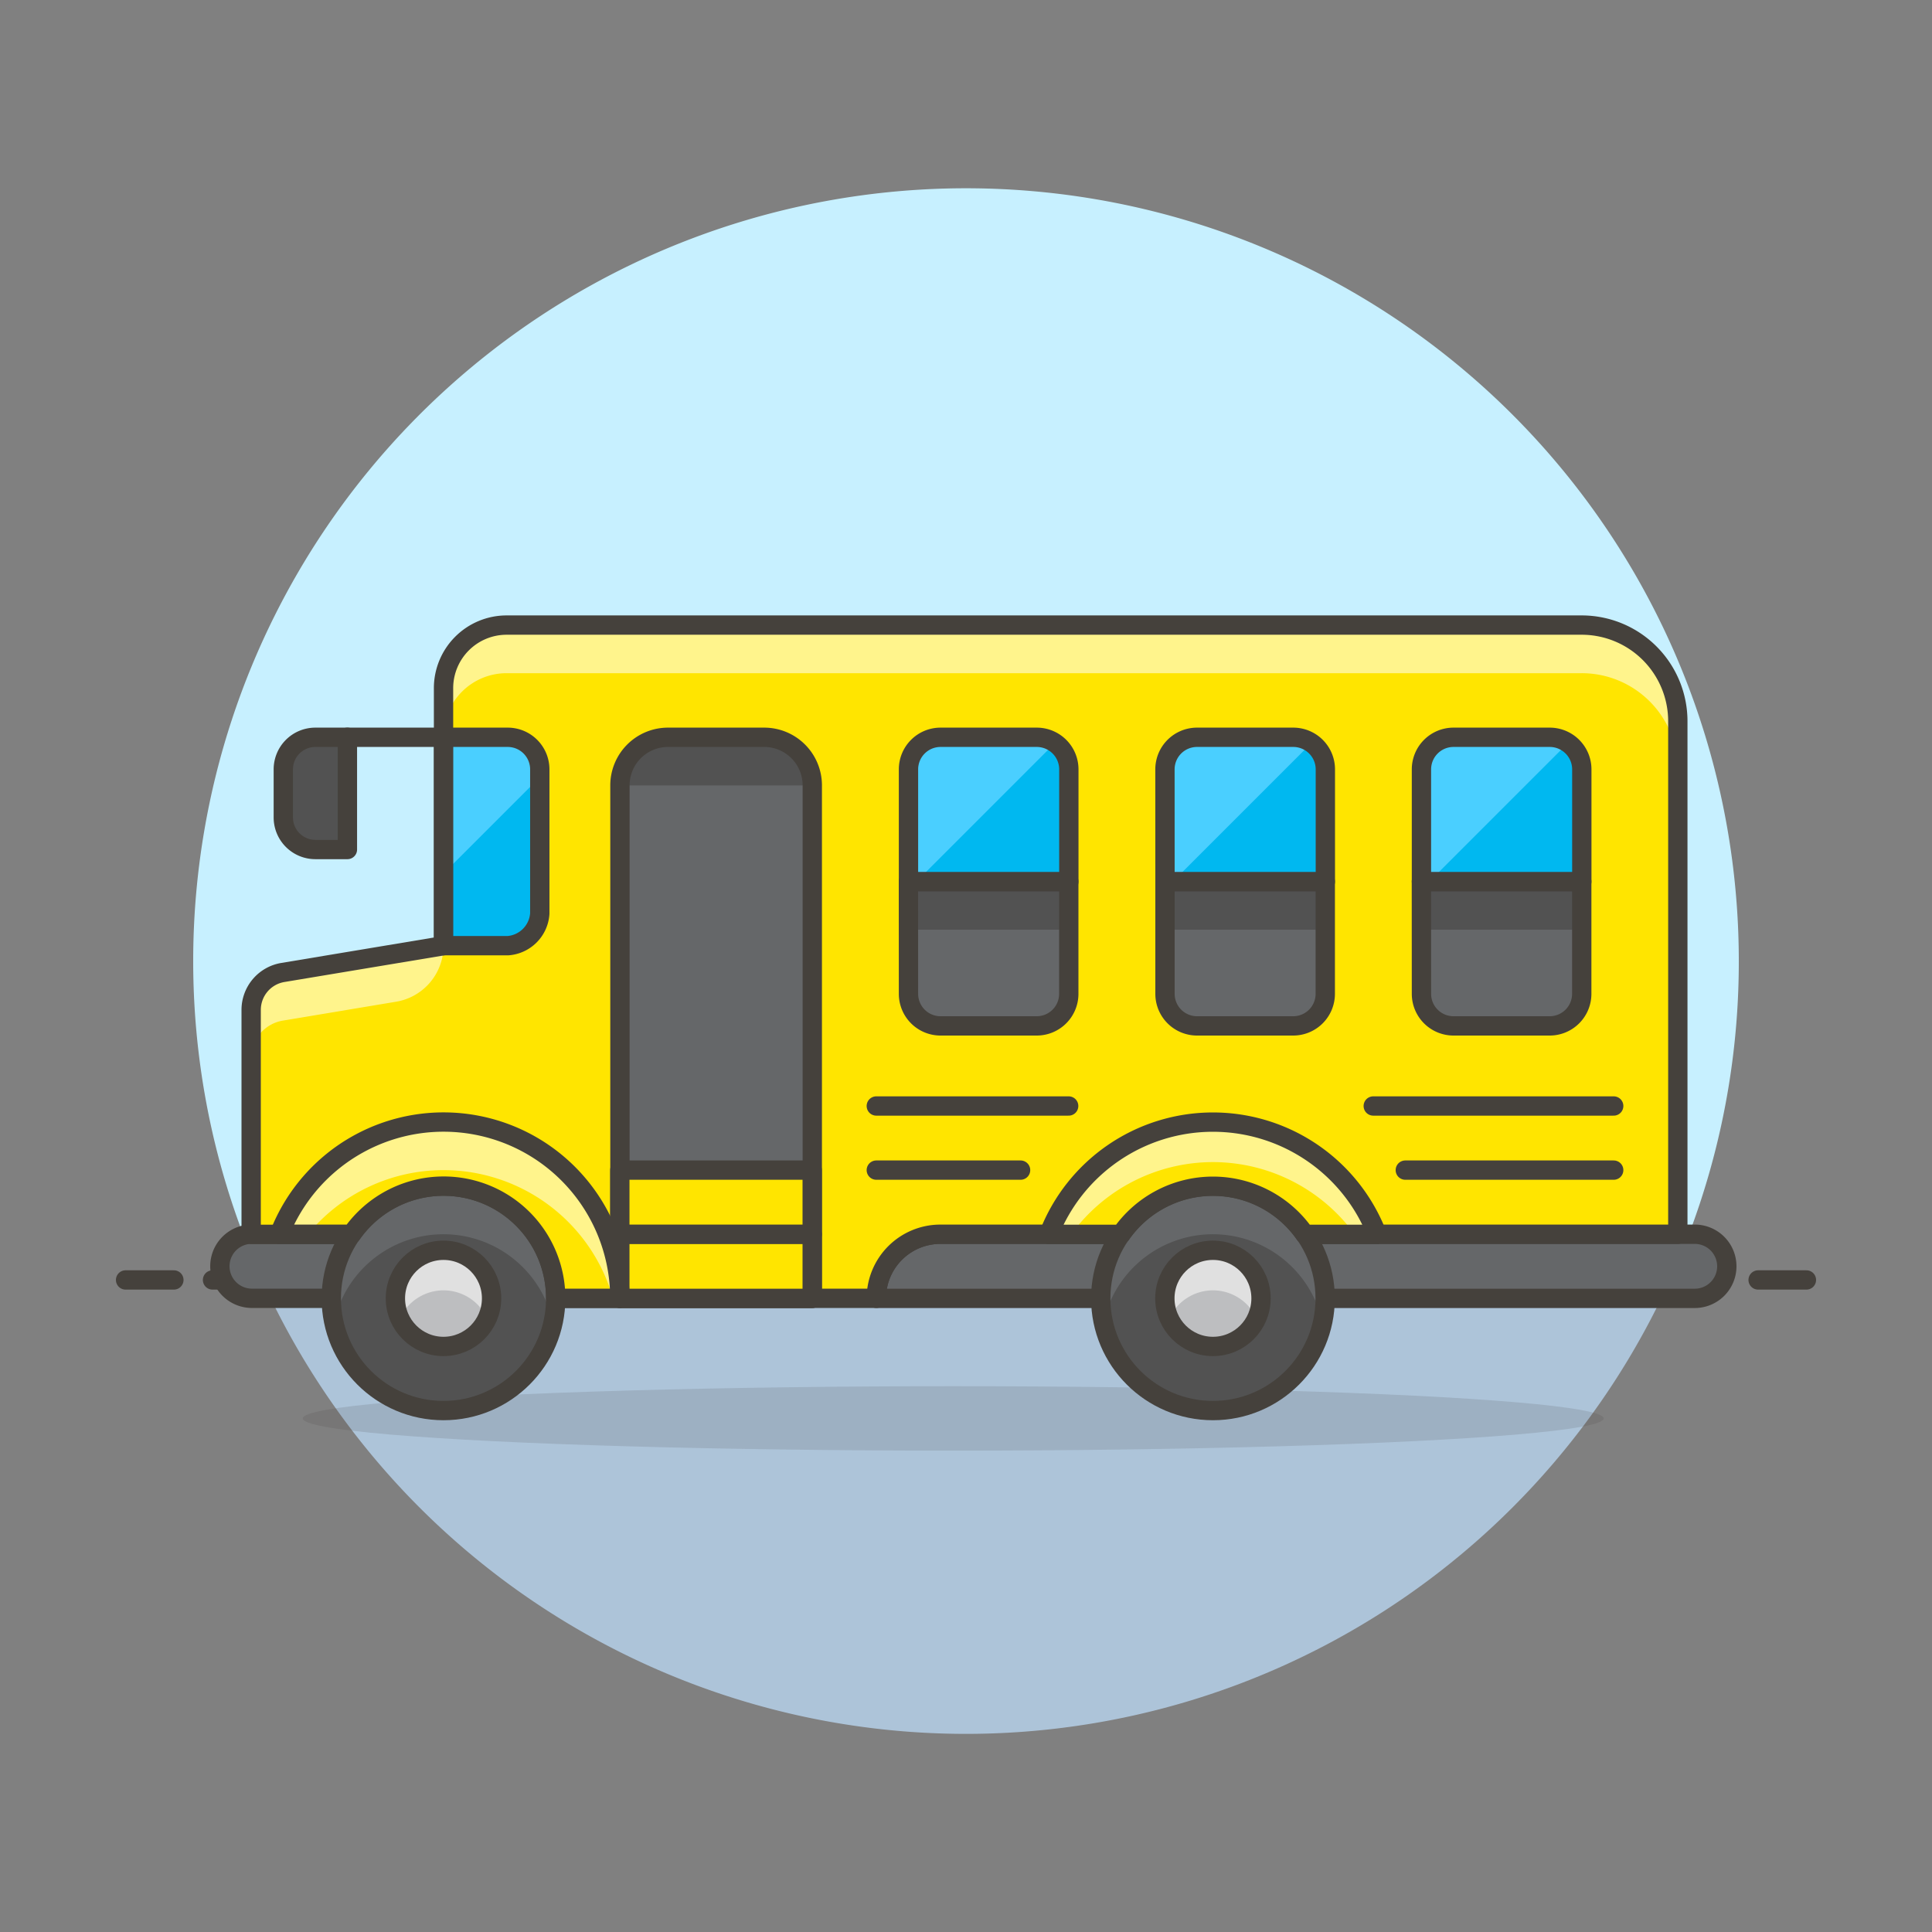 <svg xmlns="http://www.w3.org/2000/svg" viewBox="0 0 100 100"><rect x="0" y="0" width="100" height="100" fill="#808080" stroke="none"/><g class="nc-icon-wrapper"><defs/><path class="a" d="M90 49.75a40 40 0 1 0-76.436 16.5h72.872A39.844 39.844 0 0 0 90 49.75z" style="" fill="#c7f0ff"/><path class="b" d="M13.564 66.25a40 40 0 0 0 72.872 0z" style="" fill="#adc4d9"/><path class="c" d="M11 66.25h78" fill="none" stroke="#45413c" stroke-linecap="round" stroke-linejoin="round"/><path class="c" d="M6.5 66.25H9" fill="none" stroke="#45413c" stroke-linecap="round" stroke-linejoin="round"/><path class="c" d="M91 66.25h2.5" fill="none" stroke="#45413c" stroke-linecap="round" stroke-linejoin="round"/><ellipse class="d" cx="49.339" cy="73.417" rx="33.667" ry="1.667" fill="#45413c" opacity="0.15"/><g><path class="e" d="M87.679 63.884a1.66 1.66 0 1 1 0 3.319H45.363a3.319 3.319 0 0 1 3.319-3.319z" stroke="#45413c" stroke-linecap="round" stroke-linejoin="round" fill="#656769"/><path class="e" d="M13 63.884h9.957V67.2H13a1.66 1.66 0 0 1 0-3.319z" stroke="#45413c" stroke-linecap="round" stroke-linejoin="round" fill="#656769"/><path class="f" d="M13 52.273a1.963 1.963 0 0 1 1.642-1.938l8.315-1.386V35.622a3.267 3.267 0 0 1 3.267-3.268h55.641a4.978 4.978 0 0 1 4.979 4.979v26.551H48.676a3.319 3.319 0 0 0-3.319 3.316H28.763a5.808 5.808 0 0 0-5.808-5.8v2.489H13z" style="" fill="#ffe500"/><path class="g" d="M13 52.273a1.963 1.963 0 0 1 1.642-1.938l8.315-1.386a2.939 2.939 0 0 1-2.455 2.9l-5.86.977A1.964 1.964 0 0 0 13 54.762z" style="" fill="#fff48c"/><path class="g" d="M86.844 39.822a4.977 4.977 0 0 0-4.979-4.978H26.222a3.267 3.267 0 0 0-3.267 3.267v-2.489a3.267 3.267 0 0 1 3.267-3.268h55.643a4.978 4.978 0 0 1 4.979 4.979z" style="" fill="#fff48c"/><path class="c" d="M13 52.273a1.963 1.963 0 0 1 1.642-1.938l8.315-1.386V35.622a3.267 3.267 0 0 1 3.267-3.268h55.641a4.978 4.978 0 0 1 4.979 4.979v26.551H48.676a3.319 3.319 0 0 0-3.319 3.316H28.763a5.808 5.808 0 0 0-5.808-5.8v2.489H13z" fill="none" stroke="#45413c" stroke-linecap="round" stroke-linejoin="round"/><path class="h" d="M32.088 67.2h9.956V40.651a2.489 2.489 0 0 0-2.488-2.489h-4.98a2.489 2.489 0 0 0-2.488 2.489z" style="" fill="#656769"/><path class="i" d="M32.088 40.652h9.956a2.489 2.489 0 0 0-2.489-2.49h-4.978a2.489 2.489 0 0 0-2.489 2.49z" style="" fill="#525252"/><path class="c" d="M32.088 67.2h9.956V40.651a2.489 2.489 0 0 0-2.488-2.489h-4.98a2.489 2.489 0 0 0-2.488 2.489z" fill="none" stroke="#45413c" stroke-linecap="round" stroke-linejoin="round"/><path class="j" d="M22.961 38.162h3.319a1.66 1.66 0 0 1 1.659 1.66v7.467a1.785 1.785 0 0 1-1.659 1.66h-3.319z" style="" fill="#00b8f0"/><path class="k" d="M27.933 40.237v-.415a1.66 1.66 0 0 0-1.659-1.66h-3.319v7.053z" style="" fill="#4acfff"/><path class="c" d="M22.961 38.162h3.319a1.66 1.66 0 0 1 1.659 1.66v7.467a1.785 1.785 0 0 1-1.659 1.66h-3.319z" fill="none" stroke="#45413c" stroke-linecap="round" stroke-linejoin="round"/><circle class="i" cx="62.782" cy="67.203" r="5.808" style="" fill="#525252"/><path class="h" d="M62.782 63.884a5.8 5.8 0 0 0-5.667 4.563A5.805 5.805 0 1 1 68.59 67.2a5.862 5.862 0 0 1-.141 1.244 5.806 5.806 0 0 0-5.667-4.56z" style="" fill="#656769"/><circle class="c" cx="62.782" cy="67.203" r="5.808" fill="none" stroke="#45413c" stroke-linecap="round" stroke-linejoin="round"/><circle class="l" cx="62.782" cy="67.203" r="2.489" style="" fill="#bdbec0"/><path class="m" d="M62.782 66.788a2.485 2.485 0 0 0-2.257 1.452 2.49 2.49 0 1 1 4.513 0 2.484 2.484 0 0 0-2.256-1.452z" style="" fill="#e0e0e0"/><circle class="c" cx="62.782" cy="67.203" r="2.489" fill="none" stroke="#45413c" stroke-linecap="round" stroke-linejoin="round"/><circle class="i" cx="22.955" cy="67.203" r="5.808" style="" fill="#525252"/><path class="h" d="M22.955 63.884a5.8 5.8 0 0 0-5.667 4.563 5.808 5.808 0 1 1 11.334 0 5.806 5.806 0 0 0-5.667-4.563z" style="" fill="#656769"/><circle class="c" cx="22.955" cy="67.203" r="5.808" fill="none" stroke="#45413c" stroke-linecap="round" stroke-linejoin="round"/><circle class="l" cx="22.955" cy="67.203" r="2.489" style="" fill="#bdbec0"/><path class="m" d="M22.955 66.788A2.486 2.486 0 0 0 20.7 68.24a2.49 2.49 0 1 1 4.513 0 2.484 2.484 0 0 0-2.258-1.452z" style="" fill="#e0e0e0"/><circle class="c" cx="22.955" cy="67.203" r="2.489" fill="none" stroke="#45413c" stroke-linecap="round" stroke-linejoin="round"/><path class="n" d="M32.082 63.884h9.957v3.319h-9.957z" stroke="#45413c" stroke-linecap="round" stroke-linejoin="round" fill="#ffe500"/><path class="n" d="M32.082 60.565h9.957v3.319h-9.957z" stroke="#45413c" stroke-linecap="round" stroke-linejoin="round" fill="#ffe500"/><path class="c" d="M22.955 38.162h-4.979" fill="none" stroke="#45413c" stroke-linecap="round" stroke-linejoin="round"/><path class="o" d="M14.664 42.311a1.66 1.66 0 0 0 1.659 1.66h1.659v-5.809h-1.659a1.659 1.659 0 0 0-1.659 1.66z" stroke="#45413c" stroke-linecap="round" stroke-linejoin="round" fill="#525252"/><path class="f" d="M62.782 61.4a5.791 5.791 0 0 0-4.757 2.489h-3.739a9.117 9.117 0 0 1 16.991 0h-3.738a5.794 5.794 0 0 0-4.757-2.489z" style="" fill="#ffe500"/><path class="g" d="M62.782 60.15a9.079 9.079 0 0 0-7.332 3.734h-1.164a9.117 9.117 0 0 1 16.991 0h-1.164a9.079 9.079 0 0 0-7.331-3.734z" style="" fill="#fff48c"/><path class="c" d="M62.782 61.4a5.791 5.791 0 0 0-4.757 2.489h-3.739a9.117 9.117 0 0 1 16.991 0h-3.738a5.794 5.794 0 0 0-4.757-2.489z" fill="none" stroke="#45413c" stroke-linecap="round" stroke-linejoin="round"/><path class="f" d="M18.2 63.884h-3.74A9.123 9.123 0 0 1 32.082 67.2h-3.319A5.8 5.8 0 0 0 18.2 63.884z" style="" fill="#ffe500"/><path class="g" d="M22.955 60.565a9.075 9.075 0 0 0-7.015 3.319h-1.48A9.123 9.123 0 0 1 32.082 67.2h-.353a9.124 9.124 0 0 0-8.774-6.635z" style="" fill="#fff48c"/><path class="c" d="M18.2 63.884h-3.74A9.123 9.123 0 0 1 32.082 67.2h-3.319A5.8 5.8 0 0 0 18.2 63.884z" fill="none" stroke="#45413c" stroke-linecap="round" stroke-linejoin="round"/><path class="c" d="M83.525 60.565H72.738" fill="none" stroke="#45413c" stroke-linecap="round" stroke-linejoin="round"/><path class="c" d="M52.825 60.565h-7.468" fill="none" stroke="#45413c" stroke-linecap="round" stroke-linejoin="round"/><path class="c" d="M83.525 57.246H71.079" fill="none" stroke="#45413c" stroke-linecap="round" stroke-linejoin="round"/><path class="c" d="M55.314 57.246h-9.957" fill="none" stroke="#45413c" stroke-linecap="round" stroke-linejoin="round"/><g><path class="h" d="M47.023 51.438a1.659 1.659 0 0 0 1.659 1.662h4.978a1.66 1.66 0 0 0 1.66-1.66v-5.81h-8.3z" style="" fill="#656769"/><path class="i" d="M47.017 45.63h8.297v2.489h-8.297z" style="" fill="#525252"/><path class="c" d="M47.023 51.438a1.659 1.659 0 0 0 1.659 1.662h4.978a1.66 1.66 0 0 0 1.66-1.66v-5.81h-8.3z" fill="none" stroke="#45413c" stroke-linecap="round" stroke-linejoin="round"/><path class="j" d="M47.023 45.63h8.3v-5.807a1.661 1.661 0 0 0-1.66-1.661h-4.981a1.66 1.66 0 0 0-1.659 1.66z" style="" fill="#00b8f0"/><path class="k" d="M53.654 38.162h-4.978a1.66 1.66 0 0 0-1.659 1.66v5.808h.415l7.148-7.148a1.615 1.615 0 0 0-.926-.32z" style="" fill="#4acfff"/><path class="c" d="M47.023 45.63h8.3v-5.807a1.661 1.661 0 0 0-1.66-1.661h-4.981a1.66 1.66 0 0 0-1.659 1.66z" fill="none" stroke="#45413c" stroke-linecap="round" stroke-linejoin="round"/></g><g><path class="h" d="M60.3 51.438a1.659 1.659 0 0 0 1.657 1.662h4.978a1.661 1.661 0 0 0 1.661-1.66v-5.81H60.3z" style="" fill="#656769"/><path class="i" d="M60.292 45.63h8.297v2.489h-8.297z" style="" fill="#525252"/><path class="c" d="M60.3 51.438a1.659 1.659 0 0 0 1.657 1.662h4.978a1.661 1.661 0 0 0 1.661-1.66v-5.81H60.3z" fill="none" stroke="#45413c" stroke-linecap="round" stroke-linejoin="round"/><path class="j" d="M60.3 45.63h8.3v-5.807a1.661 1.661 0 0 0-1.661-1.661h-4.982a1.66 1.66 0 0 0-1.659 1.66z" style="" fill="#00b8f0"/><path class="k" d="M66.929 38.162h-4.977a1.66 1.66 0 0 0-1.66 1.66v5.808h.415l7.148-7.148a1.615 1.615 0 0 0-.926-.32z" style="" fill="#4acfff"/><path class="c" d="M60.3 45.63h8.3v-5.807a1.661 1.661 0 0 0-1.661-1.661h-4.982a1.66 1.66 0 0 0-1.659 1.66z" fill="none" stroke="#45413c" stroke-linecap="round" stroke-linejoin="round"/></g><g><path class="h" d="M73.574 51.438a1.659 1.659 0 0 0 1.659 1.662h4.978a1.66 1.66 0 0 0 1.66-1.66v-5.81h-8.3z" style="" fill="#656769"/><path class="i" d="M73.568 45.63h8.297v2.489h-8.297z" style="" fill="#525252"/><path class="c" d="M73.574 51.438a1.659 1.659 0 0 0 1.659 1.662h4.978a1.66 1.66 0 0 0 1.66-1.66v-5.81h-8.3z" fill="none" stroke="#45413c" stroke-linecap="round" stroke-linejoin="round"/><path class="j" d="M73.574 45.63h8.3v-5.807a1.661 1.661 0 0 0-1.66-1.661h-4.981a1.66 1.66 0 0 0-1.659 1.66z" style="" fill="#00b8f0"/><path class="k" d="M80.205 38.162h-4.977a1.66 1.66 0 0 0-1.66 1.66v5.808h.415l7.148-7.148a1.615 1.615 0 0 0-.926-.32z" style="" fill="#4acfff"/><path class="c" d="M73.574 45.63h8.3v-5.807a1.661 1.661 0 0 0-1.66-1.661h-4.981a1.66 1.66 0 0 0-1.659 1.66z" fill="none" stroke="#45413c" stroke-linecap="round" stroke-linejoin="round"/></g></g></g></svg>